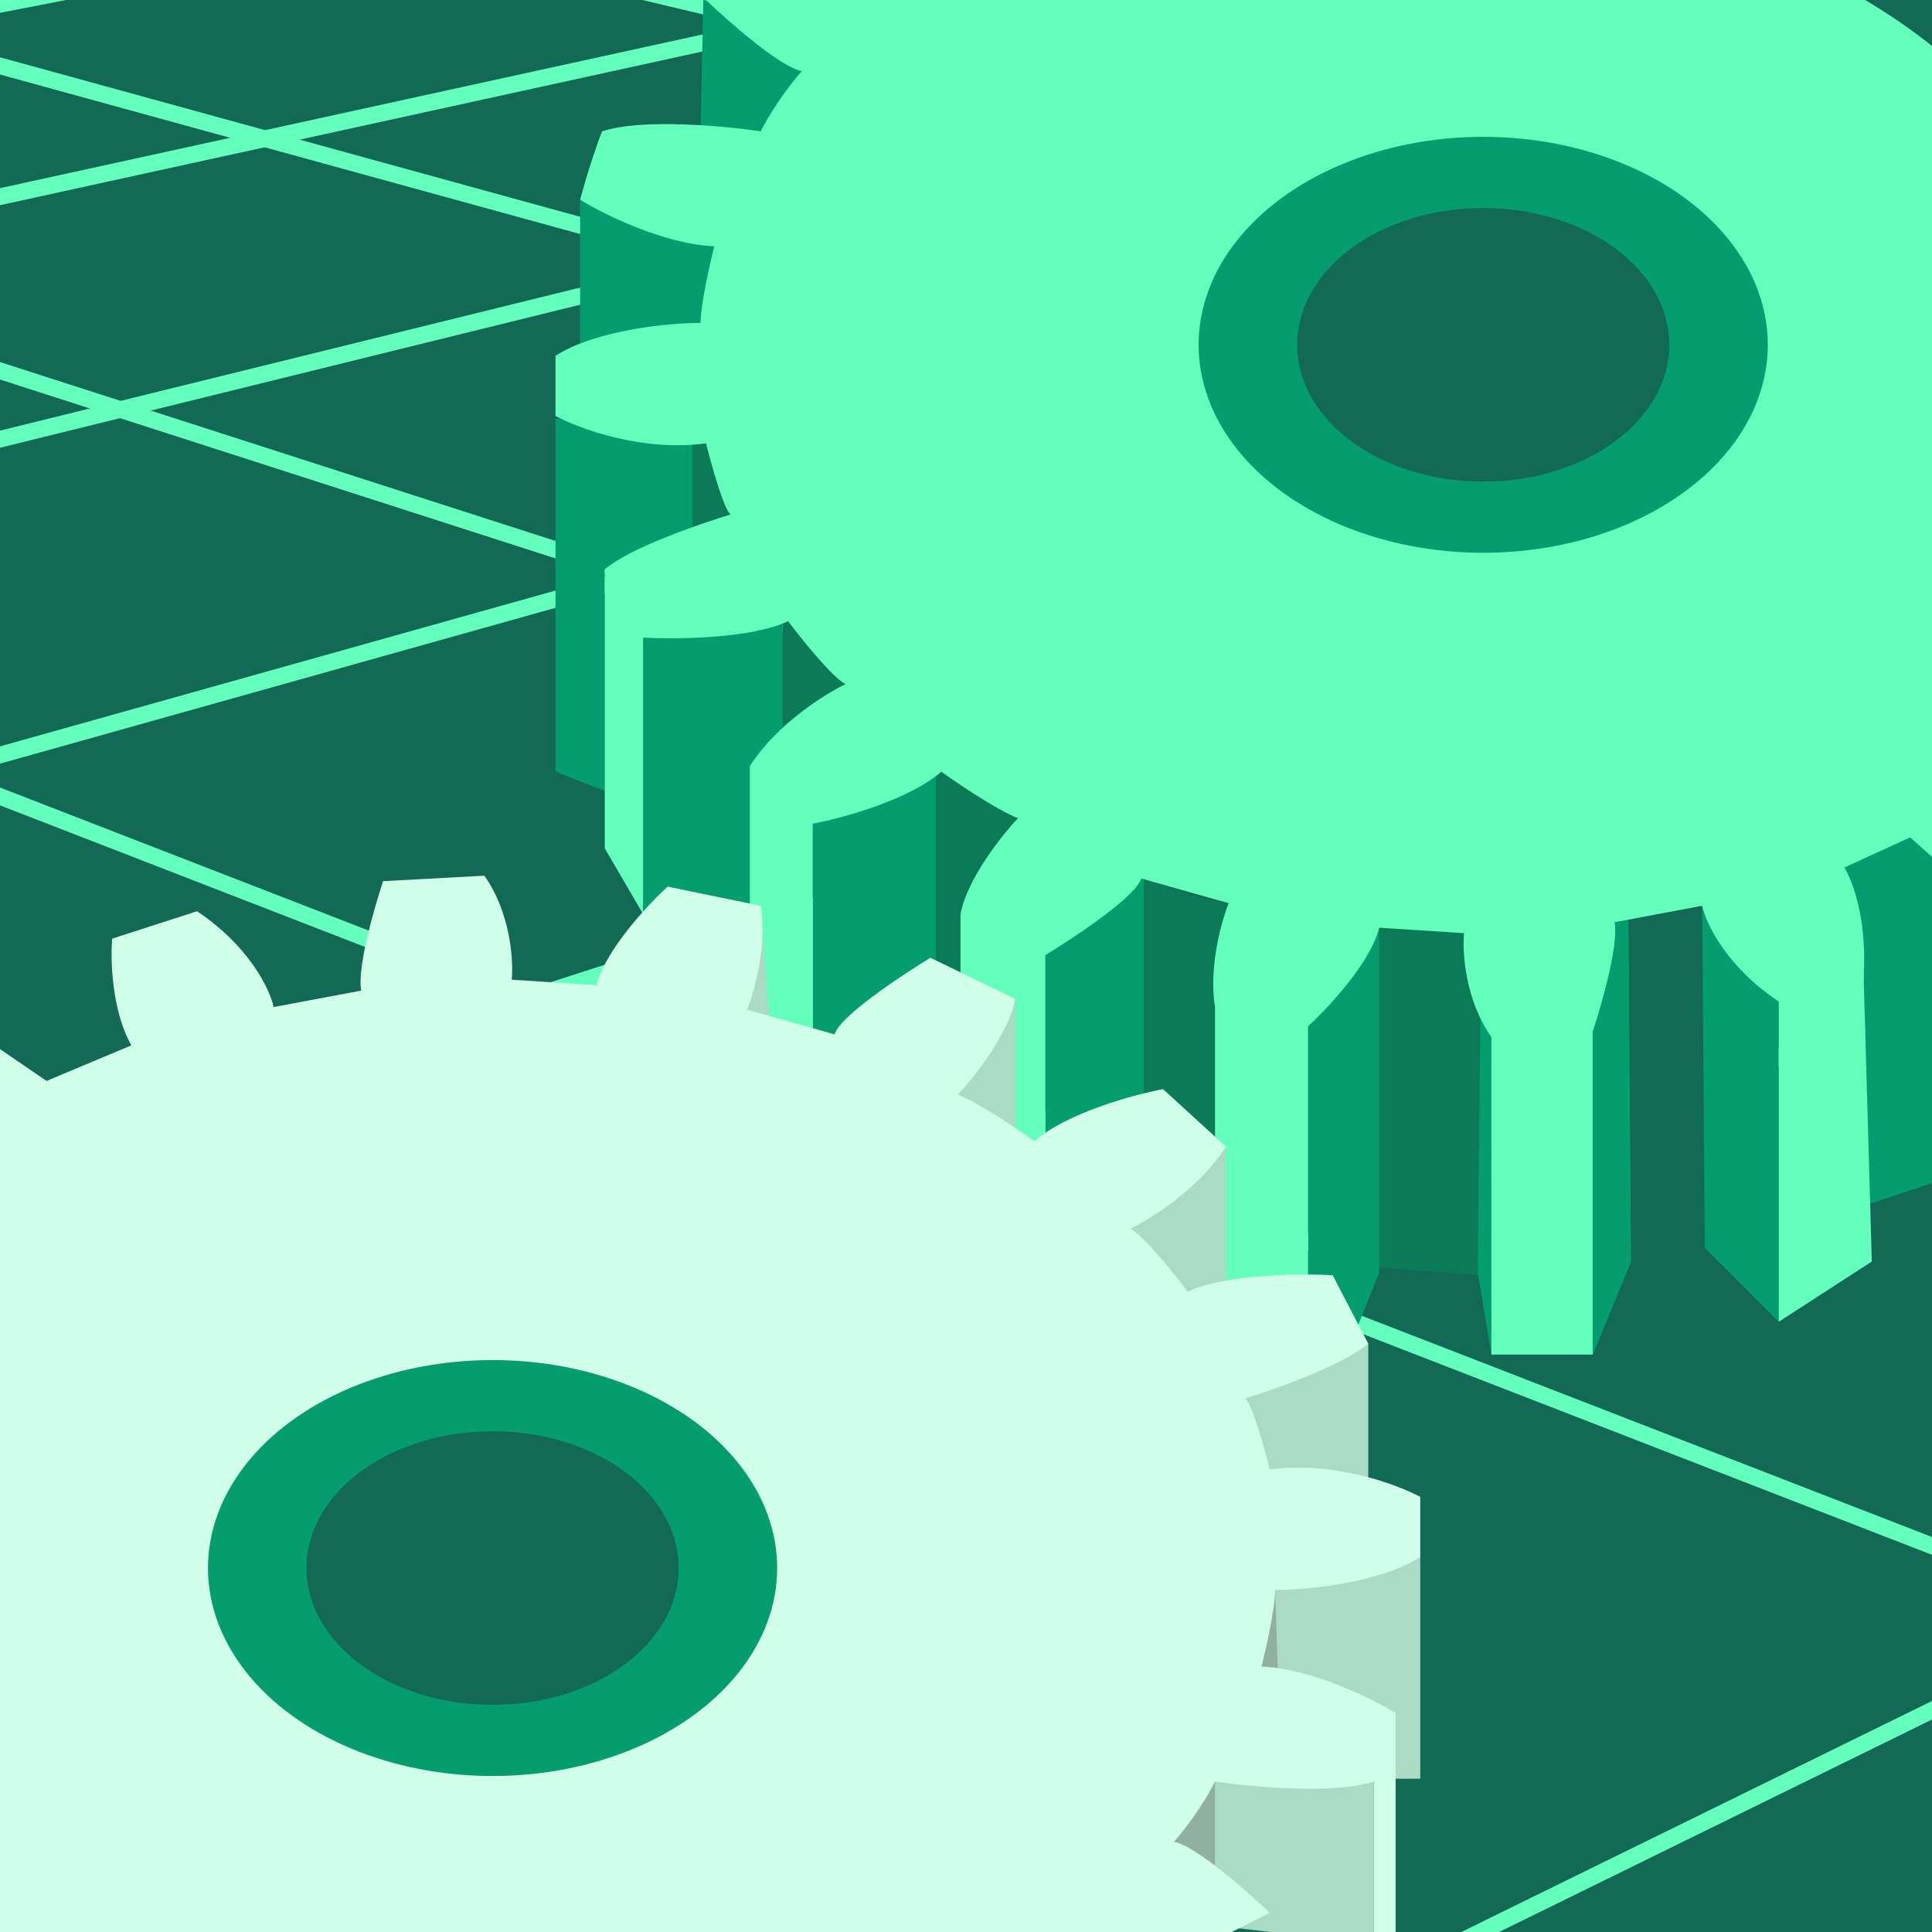 <svg width="525" height="525" viewBox="0 0 525 525" fill="none" xmlns="http://www.w3.org/2000/svg">
<rect x="0" y="0" width="525" height="525" fill="#333333" stroke="none"/>
<g clip-path="url(#clip0_1786_1715)">
<rect width="525" height="525" fill="#126A55"/>
<path d="M338.535 -64.678L-1948.18 380.244M338.535 -64.678L1125.62 83.253M338.535 -64.678V-608.974" stroke="#64FFBC" stroke-width="4.517"/>
<path d="M-2014.8 494.298L446.949 -44.351V-596.552" stroke="#64FFBC" stroke-width="4.517"/>
<path d="M-1896.23 586.895L572.295 -21.767V-605.586" stroke="#64FFBC" stroke-width="4.517"/>
<path d="M-1127.22 521.399L712.316 5.335V-608.974" stroke="#64FFBC" stroke-width="4.517"/>
<path d="M-491.459 476.229L869.28 36.953V-604.457" stroke="#64FFBC" stroke-width="4.517"/>
<path d="M-221.566 563.181L1045.45 67.443V-594.294" stroke="#64FFBC" stroke-width="4.517"/>
<path d="M108.174 669.33L1154.98 155.524V-506.213" stroke="#64FFBC" stroke-width="4.517"/>
<path d="M226.746 -614.62V-42.093L1095.13 140.844" stroke="#64FFBC" stroke-width="4.517"/>
<path d="M102.527 -592.035V-19.509L1106.43 219.891" stroke="#64FFBC" stroke-width="4.517"/>
<path d="M-37.5 -629.3V7.593L1104.17 321.523" stroke="#64FFBC" stroke-width="4.517"/>
<path d="M-191.076 -623.653V39.213L979.95 416.38" stroke="#64FFBC" stroke-width="4.517"/>
<path d="M-369.494 -616.879V73.089L733.777 501.073" stroke="#64FFBC" stroke-width="4.517"/>
<path d="M-572.76 -643.98V111.484L338.54 557.535" stroke="#64FFBC" stroke-width="4.517"/>
<path d="M373.3 528.296V484.101L327.939 472.946L307.861 484.101L307.117 520.538L373.3 528.296Z" fill="#ABDBC5"/>
<path d="M385.941 483.357V423.123L340.58 411.969L320.502 423.123L317.527 483.357H385.941Z" fill="#ABDBC5"/>
<path d="M371.814 425.354V365.12L326.453 353.966L306.375 365.12L303.4 425.354H371.814Z" fill="#ABDBC5"/>
<path d="M334.632 370.326V310.092L289.271 298.938L269.193 310.092L266.219 370.326H334.632Z" fill="#ABDBC5"/>
<path d="M281.091 331.657V271.424L235.73 260.269L215.652 271.424L212.678 331.657H281.091Z" fill="#ABDBC5"/>
<path d="M239.447 312.323V252.089L194.086 240.935L174.008 252.089L171.033 312.323H239.447Z" fill="#ABDBC5"/>
<path d="M330.17 507.153V484.101L316.041 501.948L330.17 507.153Z" fill="#90B0A2"/>
<path d="M347.273 455.843L346.529 432.047L340.58 453.612L347.273 455.843Z" fill="#90B0A2"/>
<path d="M463.28 244.653L440.971 248.371C439.731 279.356 437.996 343.555 440.97 343.555C443.945 343.555 458.074 340.581 464.766 339.093L463.28 244.653Z" fill="#126A55"/>
<path d="M397.84 252.833L374.788 251.346L373.301 344.299L402.302 346.53V276.629L397.84 252.833Z" fill="#0B7A57"/>
<path d="M333.888 245.397C332.698 245.992 317.528 241.183 310.092 238.704V298.938L330.17 311.579V273.654C331.905 263.987 335.078 244.802 333.888 245.397Z" fill="#0B7A57"/>
<path d="M255.806 209.703L253.576 211.19L249.857 263.987L261.755 268.449V248.371L276.628 222.344L255.806 209.703Z" fill="#0B7A57"/>
<path d="M212.678 168.06V198.548L230.525 185.907L218.627 168.06H212.678Z" fill="#0B7A57"/>
<path d="M191.856 119.724L188.138 120.467L186.65 145.007L199.292 139.802L191.856 119.724Z" fill="#0B7A57"/>
<path d="M190.369 35.694L191.113 0L226.807 5.205L221.601 42.387L190.369 35.694Z" fill="#059D6D"/>
<path d="M157.648 98.159V54.285L196.317 58.003L204.497 91.466L157.648 98.159Z" fill="#059D6D"/>
<path d="M150.957 209.703V113.775H188.138V144.263L164.342 154.674V214.908L150.957 209.703Z" fill="#059D6D"/>
<path d="M174.752 264.731V173.265L212.677 167.316V198.548L204.497 208.215V246.14L174.752 264.731Z" fill="#059D6D"/>
<path d="M220.857 282.578V221.601H220.113L254.32 203.754V262.5L235.729 286.296L220.857 282.578Z" fill="#059D6D"/>
<path d="M284.064 310.836V258.782L310.835 236.473V298.938L284.064 310.836Z" fill="#059D6D"/>
<path d="M443.201 342.812L432.79 368.095L431.303 252.833L442.457 246.14L443.201 342.812Z" fill="#059D6D"/>
<path d="M374.787 250.602L355.453 278.86V368.095H365.864L374.787 345.786V250.602Z" fill="#059D6D"/>
<path d="M405.277 368.095V281.834L402.302 274.398L401.559 345.786L405.277 368.095Z" fill="#059D6D"/>
<path d="M244.652 35.694L245.396 0L281.09 5.205L275.885 42.387L244.652 35.694Z" fill="#059D6D"/>
<path d="M443.201 342.812L432.79 368.095L431.303 252.833L442.457 246.14L443.201 342.812Z" fill="#059D6D"/>
<path d="M483.357 359.171L463.279 339.094L462.535 246.14L483.357 266.218V359.171Z" fill="#059D6D"/>
<path d="M506.409 263.987L507.897 327.195L525.744 321.246L540.616 234.242L522.769 217.882L496.742 230.524L506.409 263.987Z" fill="#059D6D"/>
<path d="M217.883 19.334C211.934 18.145 198.053 5.949 191.856 1.52588e-05L304.144 -56.516L531.694 137.571L525.745 233.499L519.052 227.55L501.205 235.729C506.559 245.248 506.906 259.03 506.41 264.731L508.641 342.812L483.358 359.171V272.167C469.08 262.649 463.528 250.85 462.536 246.14L438.74 250.602C439.93 256.551 435.27 272.911 432.791 280.347V368.095H405.277V281.834C398.138 271.721 397.345 258.782 397.841 253.577L374.788 252.089C372.409 261.608 360.907 273.902 355.454 278.86V348.761L333.145 349.504V311.579L330.171 308.931V273.654C328.386 262.946 331.906 250.354 333.889 245.397C331.509 244.802 317.034 240.687 310.093 238.704C308.903 243.463 292.246 254.568 284.066 259.526V307.861L286.297 310.092H275.886V271.424L261.014 264.731V248.371C262.798 238.853 272.168 227.054 276.63 222.344C270.681 219.965 260.27 212.925 255.808 209.703C246.885 217.436 228.79 222.344 220.858 223.831V279.603L208.96 276.629L206.729 246.14L203.754 245.541V208.215C210.893 196.912 224.08 188.633 229.781 185.907C226.212 184.122 217.883 173.761 214.165 168.803C204.052 173.562 183.677 173.761 174.753 173.265V248.371L164.342 230.524V214.908V154.674C171.481 148.725 190.369 142.28 198.549 139.802C196.764 138.612 193.344 126.416 191.856 120.467C174.604 122.847 157.402 116.501 150.957 113.031V96.671C162.26 89.533 181.941 87.748 190.369 87.748C190.369 82.989 192.848 71.884 194.087 66.926C180.405 66.332 164.094 58.251 157.65 54.285C160.029 45.361 162.607 38.173 163.599 35.694C174.307 32.125 196.814 34.207 206.729 35.694C210.298 28.555 215.652 21.813 217.883 19.334Z" fill="#64FFBC"/>
<ellipse cx="403.046" cy="93.697" rx="165.085" ry="120.467" fill="#64FFBC"/>
<ellipse cx="403.046" cy="93.697" rx="77.337" ry="56.516" fill="#059D6D"/>
<ellipse cx="403.045" cy="93.697" rx="50.567" ry="37.181" fill="#126A55"/>
<path d="M319.015 500.46C324.964 501.65 338.845 513.846 345.042 519.795L232.754 576.31L-5.95 382.224L-1.488 284.065L12.641 293.732L35.694 284.065C30.339 274.547 29.992 260.765 30.488 255.064L53.541 247.627C67.818 257.146 73.371 268.945 74.362 273.654L98.158 269.193C96.968 263.244 101.628 246.884 104.107 239.448L131.621 237.96C138.76 248.074 139.553 261.013 139.058 266.218L162.11 267.705C164.49 258.187 175.991 245.892 181.444 240.935L206.728 246.14C208.512 256.848 204.992 269.44 203.009 274.398C205.389 274.993 219.865 279.108 226.805 281.091C227.995 276.331 244.652 265.227 252.832 260.269L275.885 271.423C274.1 280.942 264.73 292.741 260.269 297.45C266.218 299.83 276.628 306.87 281.09 310.092C290.014 302.358 308.109 297.45 316.041 295.963L333.144 311.579C326.005 322.882 312.818 331.161 307.117 333.888C310.686 335.673 319.015 346.034 322.733 350.991C332.847 346.232 353.222 346.034 362.145 346.53L371.813 365.12C364.674 371.069 346.529 377.514 338.349 379.993C340.134 381.183 343.555 393.378 345.042 399.327C362.294 396.948 379.497 403.293 385.941 406.763L385.941 423.123C374.638 430.262 354.957 432.047 346.529 432.047C346.529 436.806 344.05 447.911 342.811 452.868C356.494 453.463 372.804 461.544 379.249 465.51L379.249 525.744L373.3 525L373.3 484.101C362.592 487.67 340.084 485.588 330.169 484.101C326.6 491.239 321.246 497.982 319.015 500.46Z" fill="#D0FFEA"/>
<path d="M-63.209 445.432C-63.209 378.9 10.702 324.965 101.876 324.965C193.05 324.965 266.961 378.9 266.961 445.432C266.961 511.964 193.05 565.899 101.876 565.899C10.702 565.899 -63.209 511.964 -63.209 445.432Z" fill="#D0FFEA"/>
<ellipse cx="133.852" cy="426.098" rx="77.337" ry="56.516" transform="rotate(-180 133.852 426.098)" fill="#059D6D"/>
<ellipse cx="133.853" cy="426.098" rx="50.567" ry="37.181" transform="rotate(-180 133.853 426.098)" fill="#126A55"/>
</g>
<defs>
<clipPath id="clip0_1786_1715">
<rect width="525" height="525" fill="white"/>
</clipPath>
</defs>
</svg>
